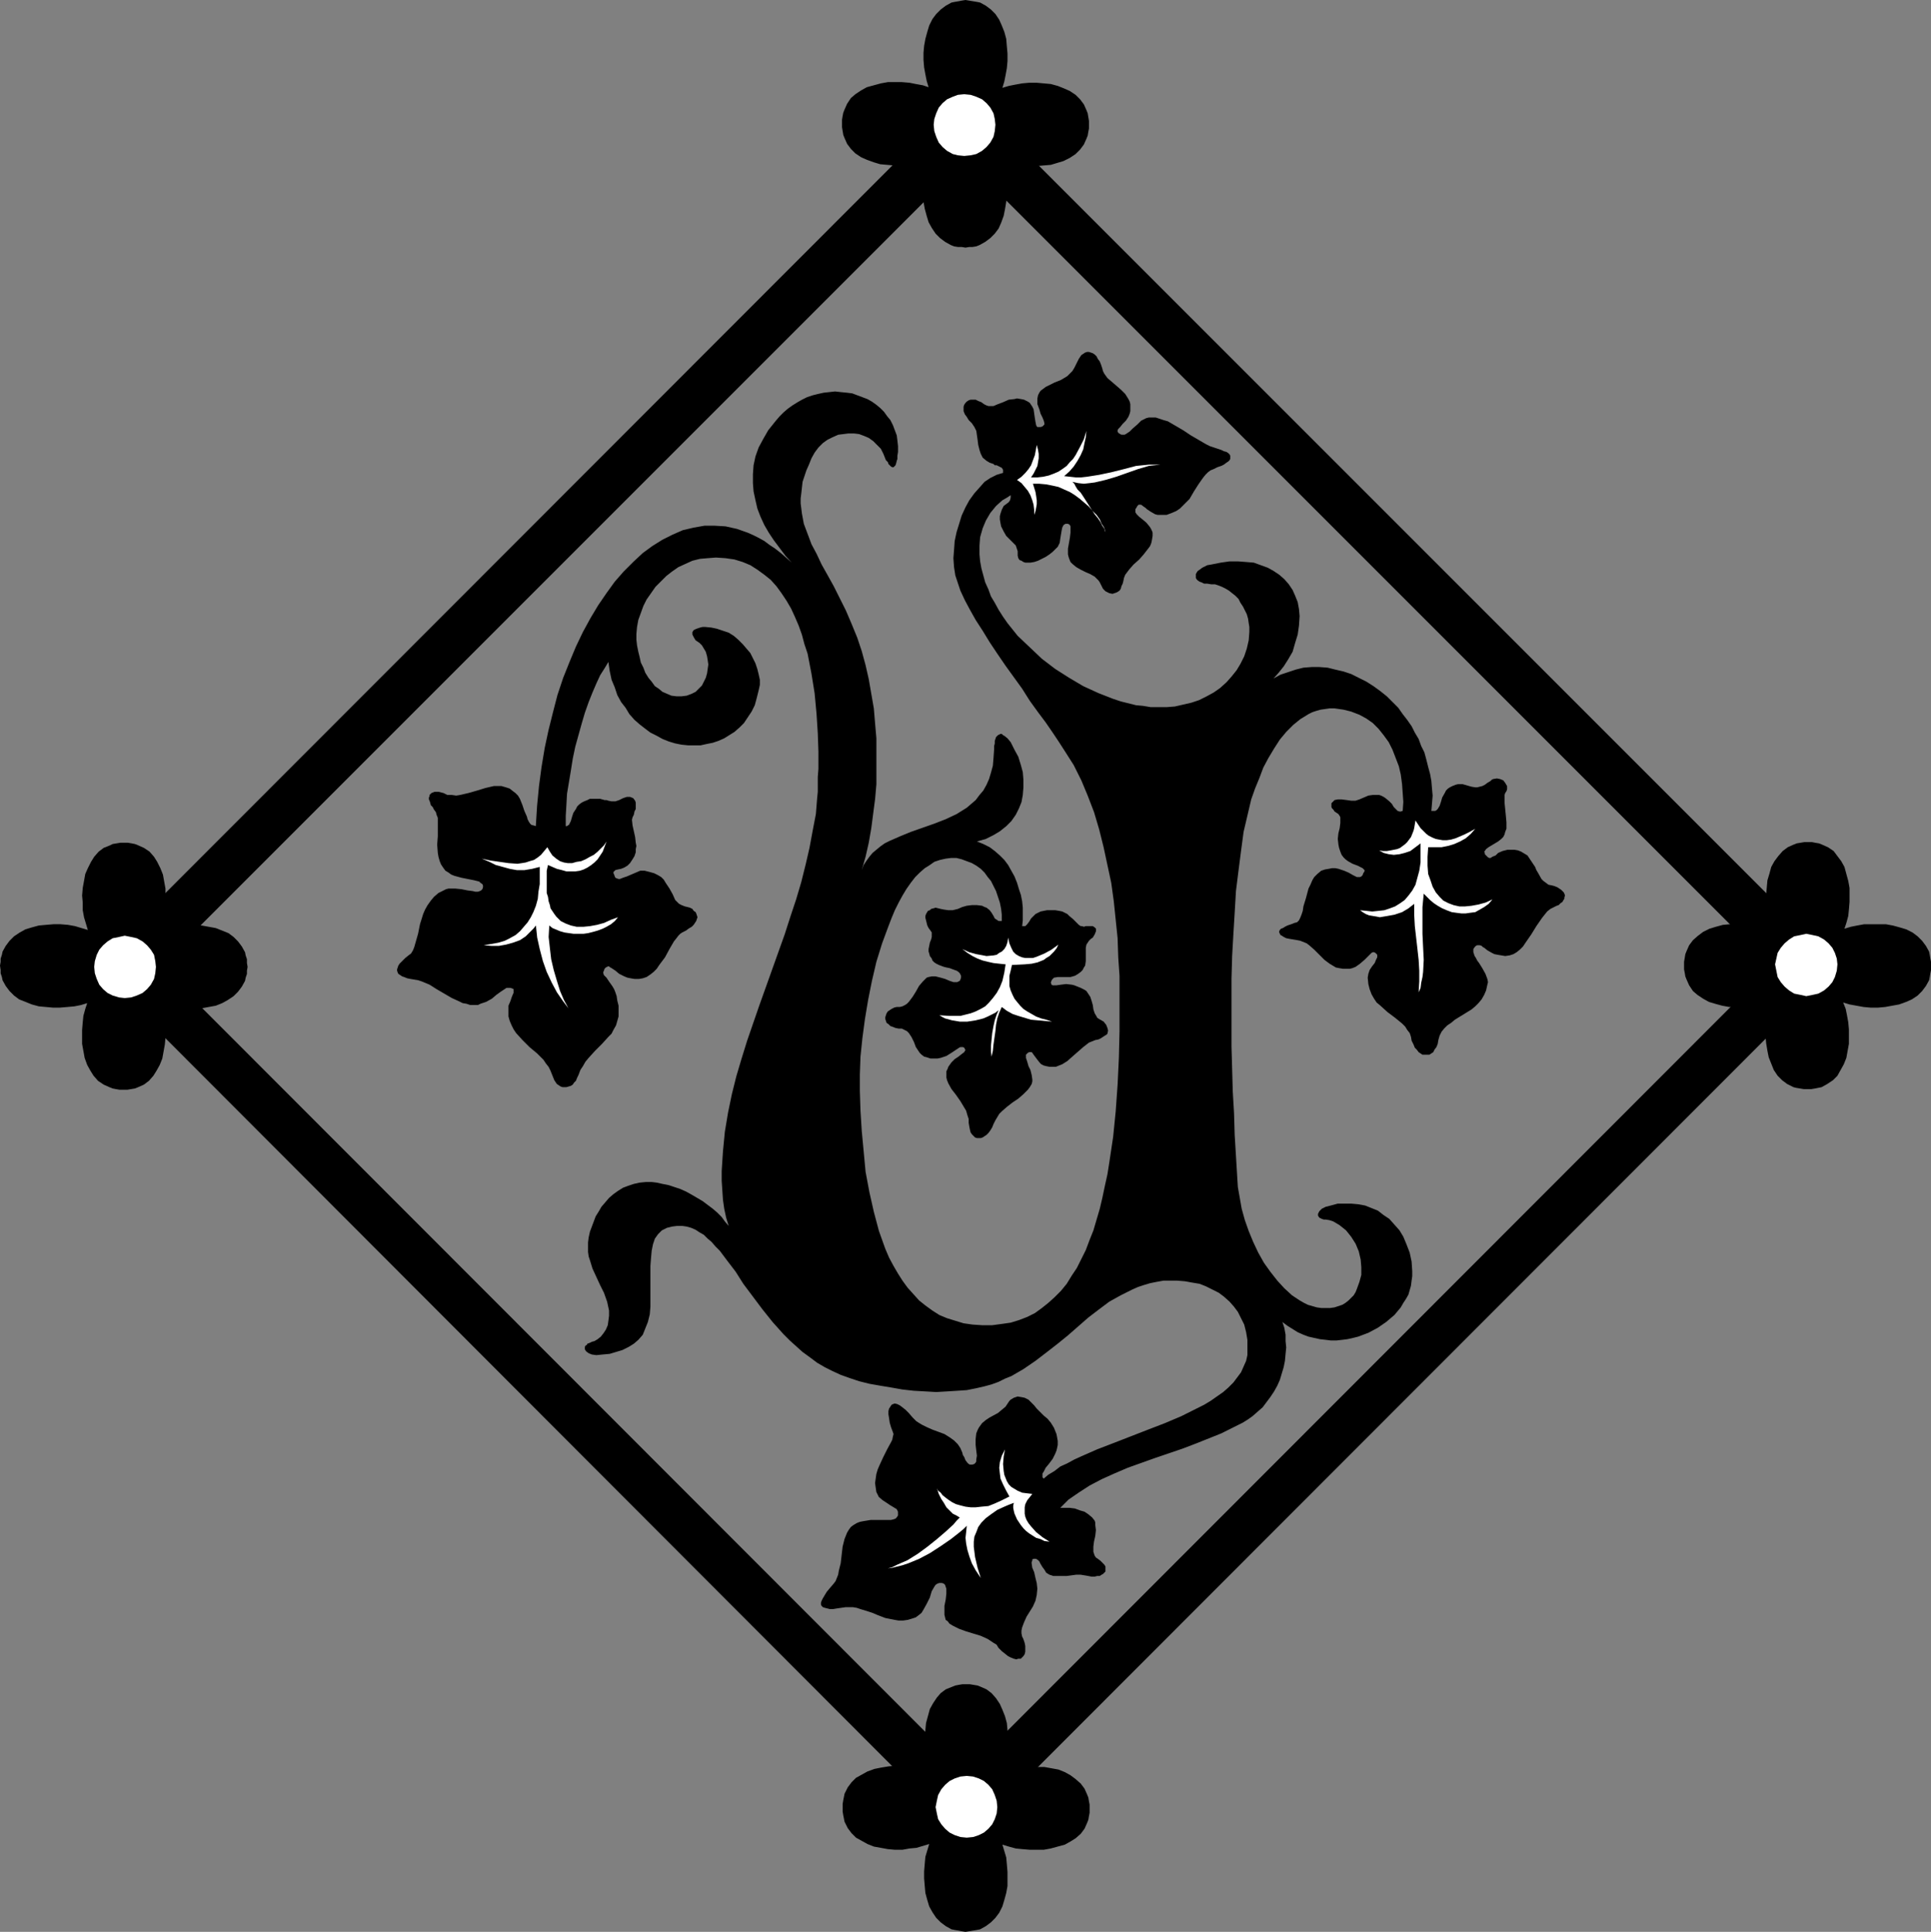 <?xml version="1.0" encoding="UTF-8" standalone="no"?>
<svg
   version="1.0"
   width="129.724mm"
   height="129.766mm"
   id="svg17"
   sodipodi:docname="Leafy U.wmf"
   xmlns:inkscape="http://www.inkscape.org/namespaces/inkscape"
   xmlns:sodipodi="http://sodipodi.sourceforge.net/DTD/sodipodi-0.dtd"
   xmlns="http://www.w3.org/2000/svg"
   xmlns:svg="http://www.w3.org/2000/svg">
  <rect width="100%" height="100%" fill="#808080" stroke="none"/>
  <sodipodi:namedview
     id="namedview17"
     pagecolor="#ffffff"
     bordercolor="#000000"
     borderopacity="0.25"
     inkscape:showpageshadow="2"
     inkscape:pageopacity="0.0"
     inkscape:pagecheckerboard="0"
     inkscape:deskcolor="#d1d1d1"
     inkscape:document-units="mm" />
  <defs
     id="defs1">
    <pattern
       id="WMFhbasepattern"
       patternUnits="userSpaceOnUse"
       width="6"
       height="6"
       x="0"
       y="0" />
  </defs>
  <path
     style="fill:#000000;fill-opacity:1;fill-rule:evenodd;stroke:none"
     d="m 201.03,142.854 -1.616,-1.778 -1.454,-1.939 -1.454,-1.939 -1.293,-1.939 -1.131,-1.939 -0.97,-2.101 -0.808,-2.101 -0.485,-2.101 -0.485,-2.262 -0.162,-2.101 v -2.262 l 0.162,-2.262 0.485,-2.262 0.808,-2.262 1.131,-2.101 1.293,-2.262 1.939,-2.424 0.97,-1.131 0.97,-0.97 1.131,-0.97 1.131,-0.808 1.293,-0.808 1.131,-0.646 1.293,-0.646 1.454,-0.485 1.293,-0.323 1.454,-0.323 1.454,-0.162 1.454,-0.162 1.454,0.162 1.616,0.162 1.293,0.162 1.293,0.485 1.293,0.485 1.293,0.485 1.131,0.646 1.131,0.808 0.97,0.808 0.97,0.97 0.808,1.131 0.808,0.97 0.646,1.293 0.485,1.293 0.485,1.293 0.162,1.293 0.162,1.454 v 1.454 l -0.162,0.97 v 0.808 l -0.162,0.485 -0.162,0.646 -0.162,0.485 -0.162,0.162 -0.323,0.323 h -0.162 -0.162 l -0.323,-0.162 -0.323,-0.323 -0.323,-0.323 -0.162,-0.485 -0.485,-0.485 -0.323,-0.808 -0.323,-0.808 -0.646,-1.293 -0.97,-0.97 -0.97,-0.97 -1.131,-0.808 -1.131,-0.485 -1.293,-0.485 -1.293,-0.162 h -1.454 l -1.293,0.162 -1.293,0.162 -1.454,0.646 -1.293,0.646 -1.131,0.808 -1.131,1.131 -0.97,1.293 -0.808,1.454 -0.646,1.616 -0.646,1.454 -0.485,1.454 -0.485,1.454 -0.162,1.454 -0.162,1.454 -0.162,1.293 v 1.293 l 0.323,2.586 0.485,2.586 0.97,2.586 0.97,2.586 1.293,2.424 1.293,2.747 1.454,2.586 1.616,2.909 1.454,2.909 1.616,3.232 1.454,3.394 1.454,3.555 1.131,3.394 0.97,3.555 0.808,3.555 0.646,3.717 0.646,3.717 0.323,3.878 0.323,3.717 v 3.878 3.878 3.878 l -0.323,3.717 -0.485,3.717 -0.485,3.717 -0.646,3.717 -0.808,3.555 -0.97,3.394 0.485,-1.293 0.646,-0.97 0.808,-1.131 0.808,-0.97 0.97,-0.808 0.97,-0.808 1.131,-0.808 1.293,-0.646 2.586,-1.131 2.747,-1.131 5.979,-2.101 2.909,-1.131 2.747,-1.293 1.293,-0.808 1.293,-0.808 1.131,-0.97 1.131,-0.97 0.97,-1.293 0.97,-1.131 0.808,-1.454 0.646,-1.454 0.485,-1.616 0.485,-1.778 0.162,-1.939 0.162,-2.262 v -0.808 l 0.162,-0.646 v -0.646 l 0.162,-0.485 0.162,-0.485 0.323,-0.323 0.162,-0.162 0.323,-0.162 0.323,-0.162 h 0.323 l 0.323,0.323 0.323,0.162 0.808,0.646 0.808,0.97 0.97,1.939 0.97,1.778 0.646,2.101 0.485,1.778 0.162,1.939 v 1.939 l -0.162,1.939 -0.323,1.778 -0.646,1.616 -0.808,1.616 -1.131,1.616 -1.293,1.293 -1.616,1.293 -1.616,0.97 -1.939,0.97 -2.262,0.646 1.616,0.646 1.616,0.808 1.293,0.97 1.293,1.131 1.131,1.131 0.97,1.293 0.808,1.454 0.808,1.454 0.646,1.616 0.485,1.616 0.485,1.454 0.323,1.616 0.162,1.616 v 1.616 1.616 l -0.162,1.454 h 0.485 0.323 l 0.485,-0.485 0.485,-0.646 0.485,-0.808 0.808,-0.808 0.323,-0.323 0.646,-0.323 0.646,-0.323 0.808,-0.162 0.808,-0.162 h 0.97 1.131 l 0.97,0.162 0.808,0.162 0.646,0.323 0.646,0.323 0.485,0.485 0.97,0.808 0.808,0.808 0.646,0.646 0.485,0.323 h 0.323 l 0.485,0.162 0.485,-0.162 h 0.97 0.808 l 0.485,0.323 0.323,0.323 v 0.646 l -0.323,0.808 -0.485,0.808 -0.485,0.323 -0.485,0.485 -0.323,0.485 -0.323,0.485 -0.162,0.808 v 1.131 1.131 1.131 l -0.162,1.131 -0.323,0.485 -0.323,0.646 -0.485,0.485 -0.646,0.485 -0.808,0.485 -1.131,0.323 h -2.262 -0.97 l -0.97,0.162 -0.323,0.323 -0.162,0.162 -0.162,0.323 -0.162,0.485 0.162,0.323 v 0.162 l 0.323,0.162 h 0.162 0.808 l 1.131,-0.162 1.293,-0.162 1.454,0.162 0.646,0.162 0.808,0.323 0.808,0.323 0.97,0.485 0.485,0.323 0.323,0.485 0.646,0.97 0.323,0.97 0.323,1.131 0.162,1.131 0.323,0.97 0.485,0.808 0.162,0.323 0.485,0.323 1.131,0.646 0.646,0.808 0.323,0.808 0.162,0.646 -0.162,0.808 -0.323,0.323 -0.323,0.162 -0.485,0.323 -0.485,0.323 -0.646,0.323 -0.808,0.162 -0.808,0.323 -0.808,0.323 -1.454,1.131 -1.293,1.131 -1.293,1.131 -1.454,1.293 -1.293,0.808 -0.808,0.323 -0.808,0.323 h -0.808 -0.808 l -0.808,-0.162 -0.646,-0.162 -0.646,-0.323 -0.323,-0.323 -0.646,-0.808 -0.485,-0.646 -0.485,-0.646 -0.323,-0.485 -0.162,-0.162 h -0.323 -0.323 l -0.323,0.162 -0.323,0.323 -0.162,0.162 v 0.485 0.323 l 0.323,0.97 0.323,1.131 0.485,0.97 0.323,1.293 0.162,1.131 v 0.485 l -0.162,0.646 -0.485,0.808 -0.485,0.646 -1.131,1.131 -1.293,1.131 -1.454,0.97 -1.454,1.131 -1.293,1.131 -0.646,0.646 -0.485,0.808 -0.485,0.808 -0.485,0.97 -0.323,0.808 -0.485,0.808 -0.485,0.646 -0.485,0.485 -0.485,0.323 -0.485,0.323 -0.485,0.162 h -0.485 -0.485 l -0.485,-0.162 -0.323,-0.323 -0.485,-0.485 -0.323,-0.485 -0.162,-0.646 -0.162,-0.808 -0.162,-0.97 v -0.97 l -0.323,-0.97 -0.323,-1.131 -0.485,-0.808 -0.97,-1.616 -1.131,-1.616 -1.131,-1.454 -0.808,-1.454 -0.323,-0.808 -0.162,-0.646 v -0.808 -0.808 l 0.323,-0.646 0.162,-0.485 0.808,-1.131 0.808,-0.808 0.97,-0.646 0.808,-0.646 0.646,-0.485 0.162,-0.323 0.162,-0.162 -0.162,-0.323 -0.162,-0.323 -0.323,-0.162 h -0.323 -0.323 l -0.323,0.162 -0.97,0.646 -0.97,0.646 -1.293,0.808 -1.454,0.485 -0.808,0.162 h -0.97 -0.808 l -0.97,-0.323 -0.646,-0.162 -0.646,-0.485 -0.485,-0.485 -0.323,-0.485 -0.646,-0.97 -0.485,-1.293 -0.646,-1.293 -0.646,-0.97 -0.485,-0.485 -0.646,-0.323 -0.646,-0.323 h -0.808 l -0.808,-0.162 -0.808,-0.323 -0.485,-0.162 -0.485,-0.485 -0.485,-0.323 -0.162,-0.485 -0.162,-0.485 v -0.485 l 0.162,-0.485 0.162,-0.485 0.323,-0.485 0.485,-0.323 0.485,-0.323 0.646,-0.323 0.646,-0.162 h 0.808 l 0.646,-0.162 0.646,-0.323 0.485,-0.323 0.485,-0.485 0.97,-1.293 0.808,-1.293 0.808,-1.454 0.97,-1.131 0.485,-0.485 0.485,-0.485 0.485,-0.162 0.808,-0.162 h 0.97 l 1.293,0.323 1.131,0.323 1.131,0.485 0.97,0.323 h 0.97 l 0.323,-0.162 0.323,-0.162 0.162,-0.323 0.162,-0.485 v -0.485 l -0.162,-0.323 -0.162,-0.323 -0.323,-0.323 -0.485,-0.323 -0.485,-0.162 -1.293,-0.485 -0.808,-0.162 -0.646,-0.162 -1.293,-0.485 -0.646,-0.323 -0.485,-0.323 -0.485,-0.485 -0.162,-0.485 -0.485,-0.646 -0.162,-0.646 -0.162,-0.485 v -0.646 l 0.162,-0.808 0.162,-0.808 0.323,-0.808 0.162,-0.646 v -0.808 -0.323 l -0.323,-0.485 -0.485,-0.646 -0.323,-0.646 -0.162,-0.646 -0.162,-0.646 -0.162,-0.646 v -0.485 l 0.162,-0.485 0.485,-0.808 0.485,-0.162 0.323,-0.323 0.646,-0.162 0.485,-0.162 0.646,0.162 0.646,0.162 0.808,0.162 1.131,0.162 h 1.131 l 1.293,-0.323 1.131,-0.485 1.131,-0.323 1.293,-0.162 h 1.293 l 1.293,0.162 0.646,0.323 0.485,0.162 0.808,0.646 0.485,0.646 0.485,0.808 0.323,0.646 0.485,0.323 0.485,0.323 h 0.485 0.323 v -1.616 l -0.162,-1.454 -0.323,-1.616 -0.485,-1.454 -0.485,-1.454 -0.646,-1.293 -0.646,-1.293 -0.808,-0.97 -0.808,-1.131 -0.97,-0.97 -1.131,-0.808 -1.131,-0.646 -1.293,-0.485 -1.293,-0.485 -1.293,-0.323 h -1.454 l -1.293,0.162 -1.454,0.323 -1.454,0.485 -1.131,0.808 -1.293,0.808 -1.293,1.131 -1.131,1.131 -1.131,1.454 -1.131,1.616 -0.97,1.616 -0.97,1.778 -0.97,1.939 -0.808,1.939 -0.808,2.101 -1.616,4.363 -1.454,4.686 -1.131,4.848 -0.97,4.848 -0.808,4.848 -0.646,4.848 -0.485,4.686 -0.162,4.525 v 4.202 l 0.162,5.01 0.323,5.171 0.485,5.171 0.485,5.171 0.97,5.171 1.131,5.01 0.646,2.424 0.646,2.424 0.808,2.262 0.808,2.262 0.97,2.262 1.131,2.101 1.131,1.939 1.131,1.778 1.293,1.778 1.454,1.616 1.454,1.616 1.616,1.293 1.778,1.293 1.778,1.131 1.939,0.808 2.101,0.646 2.101,0.646 2.262,0.323 2.424,0.162 h 2.586 l 2.424,-0.323 2.262,-0.323 2.101,-0.646 2.101,-0.808 1.939,-0.97 1.778,-1.293 1.616,-1.293 1.616,-1.454 1.616,-1.616 1.454,-1.778 1.293,-2.101 1.293,-1.939 1.131,-2.262 1.131,-2.262 0.97,-2.586 0.97,-2.424 0.808,-2.747 0.808,-2.747 0.646,-2.747 0.646,-3.07 0.646,-2.909 0.485,-3.07 0.97,-6.464 0.646,-6.464 0.485,-6.787 0.323,-6.787 0.162,-6.787 v -4.686 -4.686 -4.686 l -0.323,-4.686 -0.162,-4.848 -0.485,-4.686 -0.485,-4.686 -0.646,-4.686 -0.97,-4.525 -0.97,-4.525 -1.131,-4.525 -1.293,-4.363 -1.616,-4.202 -1.616,-3.878 -1.939,-3.878 -2.262,-3.555 -1.454,-2.262 -1.616,-2.424 -1.778,-2.586 -1.939,-2.586 -2.101,-2.909 -1.939,-3.07 -4.202,-5.818 -2.101,-3.07 -1.939,-2.909 -1.778,-2.909 -1.778,-2.747 -1.454,-2.586 -1.293,-2.424 -1.131,-2.424 -0.323,-0.97 -0.323,-0.97 -0.646,-1.939 -0.323,-2.101 -0.162,-2.262 0.162,-2.101 0.162,-2.262 0.485,-2.262 0.646,-2.101 0.646,-2.101 0.97,-2.101 0.97,-1.778 1.293,-1.778 1.293,-1.454 1.293,-1.454 1.454,-0.97 1.616,-0.808 1.616,-0.485 v -0.485 -0.323 l -0.323,-0.485 -0.646,-0.323 -0.646,-0.323 h -0.485 l -0.323,-0.323 -0.97,-0.323 -0.808,-0.485 -0.97,-0.808 -0.485,-0.97 -0.323,-0.97 -0.323,-1.293 -0.162,-1.293 -0.162,-1.131 -0.162,-1.131 -0.485,-0.97 -0.646,-0.97 -0.808,-0.808 -0.485,-0.808 -0.485,-0.646 -0.323,-0.808 v -0.485 -0.646 l 0.162,-0.485 0.323,-0.485 0.323,-0.323 0.485,-0.323 0.485,-0.162 h 0.485 0.808 l 0.646,0.323 0.808,0.323 0.646,0.485 0.646,0.323 0.485,0.162 h 0.646 0.646 l 1.131,-0.485 1.293,-0.485 1.454,-0.646 1.454,-0.162 0.646,-0.162 0.97,0.162 0.808,0.162 0.97,0.485 0.485,0.323 0.323,0.485 0.323,0.485 0.323,0.646 0.162,1.131 0.162,1.131 0.162,0.97 0.162,0.808 0.162,0.323 0.162,0.162 h 0.485 0.323 l 0.485,-0.162 0.323,-0.323 0.162,-0.162 v -0.323 l -0.162,-0.646 -0.323,-0.808 -0.485,-0.97 -0.323,-1.131 -0.485,-1.293 v -0.646 -0.808 l 0.162,-0.808 0.323,-0.646 0.323,-0.485 0.646,-0.485 0.646,-0.485 0.646,-0.323 1.616,-0.808 1.616,-0.646 1.616,-0.97 0.646,-0.646 0.646,-0.646 0.485,-0.808 0.485,-0.97 0.646,-1.293 0.323,-0.485 0.323,-0.485 0.485,-0.323 0.485,-0.323 0.485,-0.162 h 0.485 l 0.485,0.162 0.485,0.162 0.485,0.323 0.485,0.485 0.323,0.646 0.485,0.646 0.323,0.808 0.323,0.97 0.162,0.646 0.323,0.646 0.808,1.131 1.131,0.97 1.131,0.97 1.293,1.131 0.97,0.97 0.808,1.293 0.323,0.646 0.162,0.646 v 0.97 0.808 l -0.162,0.646 -0.323,0.808 -0.646,0.97 -0.808,0.808 -0.646,0.808 -0.485,0.485 -0.162,0.323 v 0.323 l 0.162,0.323 0.485,0.323 0.323,0.162 h 0.323 0.485 l 0.323,-0.162 0.97,-0.646 0.808,-0.808 1.131,-0.97 0.97,-0.97 1.293,-0.646 0.646,-0.162 h 0.646 1.131 l 0.97,0.323 0.97,0.323 1.131,0.323 1.939,1.131 1.939,1.131 1.939,1.293 1.939,1.131 1.939,1.131 0.97,0.485 0.97,0.323 0.97,0.323 0.97,0.323 0.646,0.323 0.646,0.162 0.485,0.323 0.323,0.323 0.162,0.323 v 0.485 0.323 l -0.162,0.323 -0.323,0.323 -0.485,0.323 -0.646,0.485 -0.646,0.323 -0.97,0.323 -0.97,0.485 -0.808,0.323 -0.646,0.485 -0.646,0.646 -0.646,0.808 -1.131,1.616 -1.131,1.778 -1.131,1.939 -0.808,0.808 -0.808,0.808 -0.808,0.808 -0.97,0.646 -1.131,0.485 -1.293,0.485 h -0.808 -0.808 -0.646 l -0.646,-0.162 -1.131,-0.646 -0.97,-0.646 -0.323,-0.323 -0.485,-0.323 -0.646,-0.485 h -0.323 -0.323 l -0.323,0.323 -0.162,0.323 -0.323,0.485 v 0.485 0.323 l 0.323,0.485 0.646,0.646 0.808,0.646 0.97,0.808 0.808,0.97 0.323,0.485 0.323,0.646 0.162,0.485 v 0.808 l -0.162,0.97 -0.162,0.808 -0.323,0.808 -0.485,0.646 -1.131,1.454 -1.131,1.293 -1.454,1.293 -1.131,1.293 -0.485,0.646 -0.485,0.646 -0.323,0.808 -0.162,0.808 -0.162,0.646 -0.323,0.646 -0.162,0.646 -0.323,0.485 -0.485,0.323 -0.323,0.162 -0.485,0.162 -0.485,0.162 -0.808,-0.162 -0.97,-0.485 -0.646,-0.646 -0.485,-0.97 -0.323,-0.646 -0.323,-0.485 -0.485,-0.485 -0.485,-0.485 -1.131,-0.646 -1.131,-0.485 -1.293,-0.646 -1.131,-0.646 -0.97,-0.808 -0.485,-0.485 -0.323,-0.808 -0.162,-0.485 -0.162,-0.646 v -1.454 l 0.485,-2.747 0.162,-1.293 v -1.131 -0.485 l -0.162,-0.323 -0.162,-0.162 -0.323,-0.162 h -0.323 -0.323 l -0.485,0.323 -0.323,0.646 -0.162,0.808 -0.162,0.97 -0.162,0.97 -0.162,1.131 -0.485,0.97 -0.646,0.646 -0.646,0.646 -0.808,0.646 -0.97,0.646 -0.97,0.485 -0.97,0.485 -0.97,0.323 -0.97,0.162 h -0.646 -0.646 l -0.485,-0.162 -0.485,-0.323 -0.485,-0.162 -0.323,-0.485 -0.162,-0.646 v -0.485 -0.646 l -0.162,-0.485 -0.162,-0.485 -0.162,-0.485 -0.808,-0.808 -0.808,-0.808 -0.808,-0.808 -0.646,-1.131 -0.323,-0.646 -0.323,-0.646 -0.162,-0.808 -0.162,-0.97 v -0.808 l 0.162,-0.646 0.162,-0.485 0.162,-0.485 0.485,-0.97 0.646,-0.485 0.646,-0.485 0.323,-0.485 0.162,-0.646 v -0.323 -0.323 l -0.97,0.646 -1.131,0.646 -1.616,1.454 -1.454,1.778 -1.131,1.939 -0.808,1.939 -0.646,2.262 -0.162,2.101 v 2.262 l 0.162,1.778 0.323,1.778 0.485,1.778 0.485,1.778 0.808,1.778 0.646,1.778 0.97,1.616 0.97,1.778 1.131,1.778 1.131,1.616 1.293,1.616 1.293,1.616 3.07,2.909 3.07,2.909 3.394,2.586 3.555,2.262 3.555,2.101 3.878,1.778 3.717,1.454 1.939,0.646 1.939,0.485 1.939,0.485 1.778,0.162 1.939,0.323 h 1.778 2.262 l 2.101,-0.162 2.101,-0.485 2.101,-0.485 1.939,-0.646 1.939,-0.97 1.778,-0.97 1.616,-1.131 1.616,-1.454 1.293,-1.454 1.293,-1.616 0.97,-1.616 0.97,-1.939 0.646,-1.939 0.485,-2.101 0.162,-2.101 v -1.293 l -0.162,-0.97 -0.162,-1.131 -0.323,-1.131 -0.485,-0.97 -0.485,-0.97 -0.646,-0.97 -0.485,-0.97 -0.808,-0.808 -0.808,-0.646 -0.808,-0.646 -0.808,-0.485 -0.97,-0.485 -0.808,-0.323 -0.97,-0.323 h -0.97 l -0.97,-0.162 h -0.808 l -0.646,-0.323 -0.485,-0.162 -0.485,-0.323 -0.323,-0.323 -0.162,-0.323 v -0.485 -0.485 l 0.162,-0.323 0.323,-0.485 0.485,-0.323 0.646,-0.485 0.646,-0.323 0.646,-0.323 0.97,-0.162 2.424,-0.485 2.262,-0.323 h 2.101 l 2.101,0.162 1.939,0.162 1.778,0.646 1.778,0.646 1.454,0.808 1.454,0.97 1.293,1.131 1.131,1.293 0.97,1.454 0.646,1.454 0.646,1.616 0.323,1.778 0.162,1.778 -0.162,2.424 -0.323,2.262 -0.646,2.101 -0.646,2.262 -1.131,1.939 -1.131,1.778 -1.293,1.616 -1.293,1.454 1.778,-0.97 1.939,-0.646 1.939,-0.646 1.939,-0.485 2.101,-0.162 h 1.939 l 2.101,0.162 1.939,0.485 2.101,0.485 1.939,0.646 1.939,0.97 1.939,0.97 1.778,1.131 1.778,1.293 1.616,1.293 1.616,1.616 1.293,1.293 1.131,1.616 1.131,1.454 1.131,1.616 0.808,1.616 0.97,1.616 0.646,1.778 0.808,1.616 0.485,1.778 0.485,1.939 0.485,1.778 0.323,1.778 0.162,1.939 0.162,1.778 -0.162,1.939 -0.162,1.939 h 0.485 0.485 l 0.323,-0.162 0.323,-0.323 0.485,-0.808 0.323,-0.97 0.323,-1.131 0.646,-1.131 0.323,-0.646 0.485,-0.485 0.485,-0.323 0.646,-0.323 0.808,-0.323 0.646,-0.162 h 0.646 0.485 l 1.131,0.323 1.131,0.323 0.97,0.162 h 0.485 l 0.646,-0.162 0.646,-0.162 0.646,-0.323 0.646,-0.485 0.808,-0.485 0.323,-0.323 0.323,-0.162 0.97,-0.162 0.808,0.162 0.808,0.323 0.485,0.646 0.485,0.808 v 0.323 0.485 l -0.162,0.485 -0.323,0.485 -0.162,0.485 v 0.485 1.454 l 0.162,1.616 0.162,1.616 0.162,1.778 v 1.616 l -0.323,0.808 -0.162,0.646 -0.323,0.646 -0.485,0.485 -0.808,0.646 -0.808,0.485 -1.616,0.97 -0.646,0.485 -0.323,0.485 -0.162,0.162 0.162,0.323 v 0.323 l 0.323,0.323 0.323,0.323 0.162,0.162 0.323,0.162 h 0.323 l 0.485,-0.323 0.808,-0.323 0.646,-0.646 1.131,-0.485 0.646,-0.162 0.646,-0.162 h 1.616 l 0.97,0.162 0.808,0.323 0.808,0.485 0.808,0.485 0.97,1.454 0.97,1.454 0.323,0.808 0.485,0.808 0.808,1.454 0.485,0.485 0.646,0.485 0.646,0.485 0.808,0.162 0.646,0.162 0.808,0.323 0.485,0.323 0.485,0.323 0.323,0.323 0.323,0.323 0.162,0.323 0.162,0.485 -0.162,0.485 v 0.323 l -0.323,0.485 -0.162,0.323 -0.485,0.323 -0.485,0.485 -0.485,0.162 -0.646,0.323 -0.97,0.485 -0.808,0.646 -0.646,0.808 -0.646,0.808 -1.454,2.101 -1.293,2.101 -1.454,2.101 -0.646,0.97 -0.808,0.808 -0.808,0.646 -0.808,0.485 -0.97,0.323 -1.131,0.162 -0.97,-0.162 -0.97,-0.162 -0.808,-0.162 -0.646,-0.323 -1.131,-0.646 -0.808,-0.646 -0.323,-0.162 -0.323,-0.323 -0.485,-0.162 h -0.323 -0.323 l -0.323,0.162 -0.323,0.323 -0.323,0.485 v 0.323 0.485 l 0.162,0.485 0.162,0.485 0.323,0.485 0.323,0.646 0.485,0.646 0.808,1.293 0.808,1.454 0.485,1.293 0.162,0.808 -0.162,0.646 -0.323,1.454 -0.485,1.131 -0.646,1.131 -0.808,0.97 -0.808,0.808 -0.97,0.808 -4.202,2.586 -0.97,0.808 -0.97,0.646 -0.808,0.808 -0.646,0.808 -0.485,0.97 -0.323,1.131 -0.162,0.97 -0.323,0.808 -0.485,0.646 -0.323,0.646 -0.485,0.323 -0.485,0.323 h -0.646 -0.485 -0.646 l -0.485,-0.323 -0.485,-0.323 -0.485,-0.646 -0.485,-0.485 -0.323,-0.808 -0.485,-0.97 -0.162,-0.97 -0.323,-0.97 -0.646,-0.808 -0.485,-0.808 -0.808,-0.808 -1.778,-1.454 -1.939,-1.454 -1.778,-1.616 -0.97,-0.808 -0.646,-0.97 -0.646,-1.131 -0.485,-1.293 -0.323,-1.293 -0.162,-1.616 0.162,-0.97 0.323,-0.97 0.646,-0.97 0.646,-0.808 0.323,-0.808 0.323,-0.646 v -0.323 -0.323 l -0.162,-0.162 -0.323,-0.323 -0.323,-0.162 h -0.323 l -0.323,0.162 -0.323,0.323 -0.646,0.646 -0.808,0.808 -1.131,0.97 -1.131,0.808 -0.808,0.323 -0.646,0.162 h -0.808 -0.97 l -0.97,-0.162 -0.808,-0.162 -0.808,-0.485 -0.808,-0.485 -1.293,-0.97 -1.293,-1.293 -1.293,-1.293 -1.293,-1.131 -0.646,-0.485 -0.808,-0.323 -0.808,-0.323 -0.808,-0.162 -0.97,-0.162 -0.97,-0.162 -0.808,-0.162 -0.646,-0.323 -0.485,-0.323 -0.323,-0.162 -0.162,-0.323 -0.162,-0.323 v -0.323 l 0.162,-0.323 0.323,-0.323 0.485,-0.162 0.485,-0.323 0.646,-0.323 0.97,-0.323 0.808,-0.323 0.646,-0.162 0.485,-0.485 0.323,-0.646 0.323,-0.808 0.323,-0.97 0.162,-1.131 0.646,-2.101 0.646,-2.424 0.485,-0.97 0.485,-1.131 0.485,-0.808 0.808,-0.808 0.97,-0.808 0.97,-0.323 0.97,-0.162 0.808,-0.162 h 0.808 l 0.808,0.162 1.454,0.485 1.131,0.485 1.131,0.646 0.97,0.485 h 0.323 0.485 l 0.323,-0.162 0.323,-0.323 0.162,-0.485 0.323,-0.485 v -0.323 l -0.162,-0.162 -0.323,-0.323 -0.323,-0.162 -0.97,-0.485 -1.293,-0.485 -1.131,-0.646 -0.646,-0.485 -0.485,-0.485 -0.485,-0.646 -0.323,-0.808 -0.323,-0.97 -0.162,-0.808 -0.162,-1.454 0.162,-1.454 0.323,-1.293 0.162,-1.293 v -0.97 -0.485 l -0.162,-0.323 -0.323,-0.485 -0.485,-0.323 -0.485,-0.323 -0.323,-0.485 -0.323,-0.323 -0.162,-0.323 v -0.323 -0.323 -0.323 l 0.323,-0.323 0.485,-0.485 0.808,-0.162 h 0.97 l 1.293,0.162 1.131,0.162 h 1.131 l 0.97,-0.323 2.262,-0.97 1.131,-0.162 h 0.97 0.646 l 0.485,0.162 0.646,0.323 0.485,0.323 0.97,0.808 0.646,0.646 0.485,0.808 0.485,0.485 0.485,0.485 0.485,0.162 h 0.323 l 0.485,-0.162 0.162,-2.262 -0.162,-2.262 -0.162,-2.262 -0.323,-2.424 -0.485,-2.101 -0.808,-2.101 -0.808,-2.101 -0.97,-1.939 -1.293,-1.778 -1.293,-1.616 -1.454,-1.454 -1.616,-1.131 -1.778,-0.97 -2.101,-0.808 -1.939,-0.485 -2.262,-0.323 h -1.293 l -1.131,0.162 -1.131,0.162 -1.131,0.323 -0.97,0.323 -0.97,0.485 -2.101,1.293 -1.778,1.454 -1.778,1.778 -1.616,1.939 -1.454,2.262 -1.454,2.424 -1.293,2.424 -0.97,2.586 -1.131,2.747 -0.97,2.747 -0.646,2.747 -0.646,2.747 -0.646,2.747 -0.646,4.848 -0.646,5.01 -0.646,5.171 -0.323,5.494 -0.323,5.333 -0.323,5.656 -0.162,5.818 v 5.656 11.474 l 0.323,11.474 0.323,5.494 0.162,5.494 0.323,5.333 0.323,5.333 0.162,2.586 0.485,2.747 0.485,2.747 0.808,2.909 0.97,2.747 1.131,2.747 1.293,2.747 1.454,2.586 1.616,2.262 1.778,2.262 1.778,1.939 1.939,1.778 1.939,1.293 1.131,0.646 0.97,0.485 1.131,0.323 1.131,0.323 1.131,0.162 h 1.131 1.131 l 1.131,-0.162 0.97,-0.323 0.97,-0.323 0.808,-0.485 0.808,-0.646 0.646,-0.646 0.646,-0.646 0.485,-0.808 0.323,-0.808 0.646,-1.778 0.485,-1.778 v -1.939 l -0.162,-1.939 -0.485,-2.101 -0.808,-1.939 -1.131,-1.778 -1.293,-1.616 -0.808,-0.646 -0.808,-0.646 -0.808,-0.485 -0.808,-0.485 -0.97,-0.323 -0.97,-0.162 h -0.485 l -0.485,-0.162 -0.323,-0.162 -0.323,-0.162 -0.323,-0.485 v -0.485 l 0.323,-0.646 0.646,-0.646 0.97,-0.485 0.646,-0.162 0.646,-0.162 1.778,-0.485 h 1.616 1.778 l 1.778,0.162 1.778,0.323 1.616,0.646 1.616,0.646 1.454,1.131 1.454,0.97 1.293,1.454 1.293,1.454 0.97,1.616 0.808,1.939 0.808,2.101 0.485,2.262 0.162,2.424 v 1.293 l -0.162,1.131 -0.162,1.293 -0.323,1.131 -0.323,1.131 -0.646,1.131 -0.646,0.97 -0.646,1.131 -0.808,0.97 -0.808,0.97 -2.101,1.778 -2.101,1.454 -2.424,1.293 -2.586,0.97 -1.293,0.323 -1.454,0.323 -1.293,0.162 -1.454,0.162 h -1.454 l -1.293,-0.162 -1.454,-0.162 -1.454,-0.323 -1.454,-0.323 -1.293,-0.485 -1.454,-0.646 -1.293,-0.808 -1.293,-0.808 -1.293,-0.97 0.485,1.454 0.323,1.778 v 1.616 l 0.162,1.616 -0.162,1.616 -0.162,1.778 -0.323,1.616 -0.485,1.616 -0.485,1.616 -0.646,1.454 -0.808,1.454 -0.97,1.454 -0.97,1.293 -0.97,1.293 -1.293,1.131 -1.293,1.131 -1.131,0.808 -1.293,0.808 -2.586,1.293 -2.909,1.454 -3.232,1.293 -3.232,1.293 -3.394,1.293 -7.11,2.424 -6.787,2.424 -3.394,1.454 -3.232,1.454 -3.07,1.616 -2.747,1.778 -2.586,1.778 -1.131,1.131 -0.97,0.97 h 1.131 1.293 l 1.293,0.162 1.293,0.485 1.131,0.323 0.97,0.646 0.97,0.808 0.646,0.808 0.162,0.485 v 0.646 l 0.162,1.293 -0.162,1.454 -0.323,1.454 -0.162,1.293 v 1.293 l 0.162,0.485 0.162,0.485 0.323,0.485 0.485,0.323 0.646,0.485 0.485,0.485 0.485,0.485 0.323,0.485 v 0.485 0.323 0.485 l -0.323,0.323 -0.323,0.323 -0.323,0.162 -0.485,0.323 h -0.646 l -0.646,0.162 h -0.808 l -0.808,-0.162 -0.97,-0.162 -0.97,-0.162 h -1.131 l -2.424,0.323 h -1.131 -1.131 -1.131 l -0.97,-0.323 -0.808,-0.485 -0.485,-0.808 -0.485,-0.646 -0.485,-0.808 -0.323,-0.646 -0.323,-0.323 -0.485,-0.323 h -0.323 -0.323 l -0.323,0.162 v 0.323 l -0.162,0.323 v 0.323 l 0.162,1.131 0.485,1.131 0.323,1.454 0.323,1.293 0.162,1.454 -0.162,1.616 -0.323,1.454 -0.646,1.454 -0.808,1.293 -0.808,1.293 -0.646,1.454 -0.485,1.293 -0.162,0.808 v 0.646 l 0.162,0.808 0.323,0.646 0.323,0.97 0.162,0.808 v 0.808 0.646 l -0.162,0.646 -0.323,0.485 -0.323,0.323 -0.323,0.323 h -0.646 l -0.485,0.162 -0.646,-0.162 -0.808,-0.323 -0.646,-0.323 -0.808,-0.646 -0.808,-0.646 -0.808,-0.808 -0.485,-0.808 -0.808,-0.485 -1.454,-0.97 -1.778,-0.808 -3.717,-1.131 -1.778,-0.646 -1.616,-0.808 -0.808,-0.485 -0.485,-0.646 -0.485,-0.323 -0.162,-0.646 -0.162,-0.646 v -0.646 -1.616 l 0.323,-1.616 0.162,-1.454 v -0.808 -0.485 l -0.162,-0.485 -0.162,-0.485 -0.323,-0.323 -0.485,-0.162 h -0.646 l -0.485,0.162 -0.485,0.323 -0.323,0.485 -0.646,1.131 -0.485,1.616 -0.808,1.616 -0.808,1.454 -0.485,0.808 -0.808,0.646 -0.646,0.485 -0.97,0.323 -1.131,0.323 -1.131,0.162 h -1.131 l -0.97,-0.162 -2.424,-0.485 -2.101,-0.808 -1.131,-0.485 -0.97,-0.323 -2.101,-0.646 -0.97,-0.323 -0.97,-0.162 h -0.97 -0.808 l -1.131,0.162 -1.131,0.162 -0.97,0.162 h -0.808 l -0.646,-0.162 -0.646,-0.162 -0.485,-0.162 -0.323,-0.323 -0.162,-0.323 v -0.485 l 0.162,-0.485 0.323,-0.646 0.485,-0.808 0.485,-0.808 0.808,-0.97 0.97,-1.131 0.485,-0.646 0.323,-0.808 0.323,-0.808 0.162,-0.97 0.485,-1.939 0.485,-4.202 0.485,-1.939 0.323,-0.808 0.323,-0.808 0.485,-0.808 0.485,-0.646 0.646,-0.485 0.808,-0.485 0.808,-0.323 0.808,-0.162 1.939,-0.323 h 3.555 0.808 0.808 l 0.646,-0.162 0.485,-0.162 0.323,-0.323 0.323,-0.485 v -0.485 -0.485 l -0.162,-0.323 -0.162,-0.323 -0.808,-0.485 -0.808,-0.485 -0.97,-0.646 -0.97,-0.646 -0.97,-0.808 -0.323,-0.646 -0.323,-0.646 -0.162,-1.131 -0.162,-1.131 0.162,-1.131 0.162,-1.131 0.323,-1.131 0.485,-1.131 0.97,-2.101 0.97,-1.939 0.97,-1.778 0.323,-0.646 0.162,-0.808 0.162,-0.646 -0.162,-0.485 -0.485,-1.293 -0.323,-1.131 -0.162,-1.131 -0.162,-0.97 v -0.808 l 0.162,-0.646 0.323,-0.485 0.323,-0.485 0.323,-0.162 0.485,-0.162 0.646,0.162 0.646,0.323 0.646,0.485 0.808,0.646 0.808,0.808 0.97,1.131 0.97,0.97 1.293,0.808 1.293,0.646 1.454,0.646 3.07,1.131 1.293,0.808 1.131,0.808 0.97,0.97 0.646,0.97 0.485,1.131 0.162,0.646 0.323,0.485 0.323,0.808 0.485,0.646 0.323,0.323 0.323,0.162 h 0.323 0.323 l 0.485,-0.162 0.323,-0.323 0.162,-0.323 v -0.485 l 0.162,-0.97 -0.162,-1.293 -0.162,-1.454 v -1.454 l 0.162,-1.454 0.323,-0.808 0.323,-0.646 0.808,-1.131 0.97,-0.808 0.97,-0.646 2.101,-1.131 0.97,-0.808 0.97,-0.808 0.646,-0.97 0.323,-0.485 0.323,-0.323 0.808,-0.485 0.97,-0.323 0.97,0.162 0.808,0.162 0.97,0.485 0.808,0.808 0.646,0.646 0.646,0.808 0.808,0.808 0.97,0.97 0.97,0.808 0.808,0.97 0.808,1.293 0.323,0.808 0.323,0.808 0.162,0.808 0.162,0.97 v 0.97 l -0.162,0.808 -0.162,0.646 -0.323,0.808 -0.646,1.293 -0.97,1.293 -0.808,0.97 -0.485,0.97 -0.323,0.485 v 0.485 0.485 l 0.323,0.323 1.131,-0.97 1.616,-0.97 1.454,-1.131 1.778,-0.808 1.778,-0.97 1.778,-0.808 4.04,-1.778 4.202,-1.616 8.726,-3.394 4.202,-1.616 4.202,-1.778 3.878,-1.939 1.939,-0.97 1.616,-0.97 1.616,-1.131 1.616,-1.131 1.293,-1.131 1.293,-1.293 0.97,-1.293 0.97,-1.293 0.646,-1.454 0.646,-1.454 0.323,-1.454 v -1.778 -2.101 l -0.323,-1.939 -0.485,-1.939 -0.808,-1.616 -0.808,-1.616 -0.97,-1.293 -1.131,-1.293 -1.454,-1.293 -1.293,-0.97 -1.616,-0.808 -1.616,-0.808 -1.616,-0.646 -1.939,-0.323 -1.778,-0.323 -1.939,-0.162 h -1.939 -1.616 l -1.778,0.323 -1.616,0.323 -1.616,0.485 -1.454,0.485 -1.454,0.646 -2.909,1.454 -2.909,1.616 -2.586,1.939 -2.747,2.101 -2.586,2.262 -2.586,2.262 -2.586,2.101 -2.909,2.262 -2.747,2.101 -3.07,2.101 -3.07,1.778 -1.616,0.646 -1.616,0.808 -1.778,0.646 -1.778,0.485 -2.101,0.485 -2.424,0.485 -2.424,0.162 -2.586,0.162 -2.747,0.162 -2.747,-0.162 -2.909,-0.162 -2.909,-0.323 -2.747,-0.485 -2.909,-0.485 -2.747,-0.485 -2.586,-0.646 -2.424,-0.808 -2.262,-0.808 -2.101,-0.97 -1.939,-0.97 -1.939,-1.131 -1.939,-1.454 -1.778,-1.293 -3.232,-2.909 -1.616,-1.616 -2.747,-3.07 -2.586,-3.232 -2.424,-3.232 -2.424,-3.232 -1.939,-3.07 -2.101,-2.747 -1.939,-2.586 -1.131,-1.131 -0.97,-1.131 -0.97,-0.808 -0.97,-0.97 -1.131,-0.646 -0.97,-0.646 -1.131,-0.485 -1.131,-0.323 -1.131,-0.162 h -1.293 l -1.293,0.162 -1.293,0.323 -0.646,0.323 -0.646,0.323 -0.485,0.485 -0.485,0.485 -0.808,1.131 -0.485,1.454 -0.323,1.616 -0.162,1.778 -0.162,2.101 v 1.939 2.101 4.202 2.101 l -0.162,1.939 -0.485,1.939 -0.646,1.616 -0.646,1.616 -1.131,1.293 -1.131,0.97 -1.293,0.808 -1.616,0.808 -1.616,0.485 -1.616,0.485 -1.778,0.162 -1.616,0.162 -1.131,-0.162 -0.808,-0.323 -0.646,-0.485 -0.323,-0.485 v -0.646 l 0.162,-0.323 0.323,-0.162 0.162,-0.323 0.485,-0.162 0.646,-0.323 0.646,-0.162 0.808,-0.485 0.808,-0.646 0.646,-0.808 0.646,-0.97 0.485,-1.131 0.162,-1.131 0.162,-1.293 v -1.293 l -0.485,-2.262 -0.808,-2.262 -0.97,-1.939 -0.97,-2.101 -0.97,-2.101 -0.646,-2.101 -0.323,-0.97 -0.162,-1.131 v -1.131 -1.293 l 0.162,-1.293 0.323,-1.454 0.485,-1.293 0.485,-1.293 0.485,-1.293 0.808,-1.293 0.646,-1.131 0.97,-1.131 0.97,-1.131 1.131,-0.97 1.131,-0.808 1.293,-0.808 1.293,-0.485 1.454,-0.485 1.454,-0.323 1.616,-0.162 h 1.454 l 1.293,0.162 1.454,0.323 1.616,0.323 1.454,0.485 1.454,0.485 1.454,0.646 1.454,0.808 2.747,1.616 1.293,0.97 1.293,0.97 1.131,0.97 1.131,1.131 0.808,1.131 0.97,1.131 -0.646,-2.101 -0.485,-2.262 -0.323,-2.262 -0.162,-2.424 -0.162,-2.424 v -2.424 l 0.323,-5.01 0.485,-5.01 0.808,-4.848 0.97,-4.686 1.131,-4.525 1.293,-4.363 1.454,-4.686 3.07,-8.888 3.232,-9.05 3.232,-9.05 1.454,-4.525 1.454,-4.363 1.293,-4.363 1.131,-4.525 0.97,-4.202 0.808,-4.363 0.808,-4.202 0.323,-4.04 0.162,-1.616 v -1.778 -1.939 l 0.162,-2.101 v -4.363 l -0.162,-4.686 -0.323,-5.01 -0.485,-5.171 -0.808,-5.01 -0.97,-5.01 -0.808,-2.424 -0.646,-2.424 -0.808,-2.262 -0.97,-2.262 -0.97,-2.101 -1.131,-1.939 -1.293,-1.939 -1.293,-1.778 -1.454,-1.616 -1.616,-1.293 -1.778,-1.293 -1.778,-1.131 -1.939,-0.808 -2.101,-0.646 -2.262,-0.323 -2.424,-0.162 -2.101,0.162 -1.939,0.162 -1.939,0.485 -1.778,0.808 -1.778,0.808 -1.616,1.131 -1.454,1.131 -1.454,1.454 -1.293,1.293 -1.131,1.616 -1.131,1.616 -0.808,1.616 -0.646,1.778 -0.646,1.778 -0.323,1.778 -0.162,1.778 v 1.454 l 0.162,1.454 0.323,1.616 0.323,1.293 0.323,1.454 0.646,1.293 0.485,1.293 0.808,1.293 0.808,0.97 0.808,1.131 0.97,0.646 0.97,0.808 1.131,0.485 1.131,0.485 1.293,0.162 h 1.293 l 1.293,-0.162 1.293,-0.485 0.97,-0.485 0.808,-0.808 0.808,-0.808 0.485,-0.97 0.485,-0.97 0.323,-1.131 0.162,-1.131 0.162,-1.131 -0.162,-1.131 -0.162,-0.97 -0.323,-1.131 -0.485,-0.808 -0.485,-0.808 -0.646,-0.646 -0.97,-0.646 -0.485,-0.808 -0.323,-0.646 v -0.646 l 0.323,-0.485 0.646,-0.323 0.485,-0.162 0.485,-0.162 0.646,-0.162 h 0.646 l 1.616,0.162 1.454,0.323 1.454,0.485 1.454,0.485 1.293,0.808 1.131,0.97 1.131,1.131 0.97,1.131 0.97,1.131 0.646,1.293 0.646,1.293 0.485,1.454 0.323,1.293 0.323,1.454 v 1.293 l -0.323,1.454 -0.485,1.939 -0.485,1.778 -0.808,1.616 -0.97,1.454 -0.97,1.454 -1.131,1.131 -1.293,1.131 -1.293,0.808 -1.293,0.808 -1.454,0.646 -1.454,0.485 -1.616,0.323 -1.454,0.323 h -1.616 -1.616 l -1.616,-0.162 -1.616,-0.323 -1.616,-0.485 -1.616,-0.646 -1.454,-0.808 -1.616,-0.808 -1.293,-0.97 -1.454,-1.131 -1.293,-1.131 -1.293,-1.454 -0.97,-1.616 -1.131,-1.454 -0.97,-1.778 -0.646,-1.939 -0.808,-1.939 -0.485,-2.262 -0.323,-2.262 -0.97,1.616 -1.131,1.778 -0.97,2.101 -0.97,2.262 -0.97,2.424 -0.97,2.747 -0.808,2.747 -0.808,2.909 -0.808,2.909 -0.646,3.07 -0.485,3.07 -0.485,2.909 -0.485,2.909 -0.162,2.909 -0.162,2.747 v 2.586 h 0.323 l 0.162,-0.162 0.323,-0.162 0.162,-0.323 0.323,-0.646 0.323,-1.131 0.323,-0.97 0.646,-0.97 0.323,-0.646 0.485,-0.485 0.646,-0.485 0.646,-0.323 0.808,-0.323 0.646,-0.323 h 0.808 0.646 1.131 l 1.131,0.323 h 0.485 l 0.485,0.162 0.808,0.162 h 0.97 l 0.485,-0.162 0.485,-0.162 0.97,-0.485 0.97,-0.323 h 0.808 l 0.808,0.323 0.485,0.646 0.162,0.485 v 0.485 0.485 0.646 l -0.323,0.646 -0.162,0.808 -0.323,0.646 -0.162,0.646 0.162,1.454 0.323,1.454 0.323,1.454 0.162,1.454 0.162,0.808 -0.162,0.808 v 0.808 l -0.323,0.97 -0.485,0.808 -0.646,0.97 -0.646,0.646 -0.808,0.485 -0.808,0.323 -0.808,0.162 -0.646,0.162 -0.323,0.323 -0.162,0.162 v 0.323 l 0.162,0.323 0.162,0.485 0.162,0.323 0.323,0.162 0.485,0.162 h 0.323 l 0.808,-0.323 0.97,-0.323 1.131,-0.485 1.131,-0.485 1.131,-0.485 h 1.131 l 1.293,0.323 1.131,0.323 0.97,0.485 0.808,0.485 0.646,0.646 0.485,0.808 0.97,1.454 0.808,1.454 0.646,1.454 0.485,0.485 0.485,0.485 0.646,0.323 0.808,0.323 0.646,0.162 0.646,0.162 0.646,0.323 0.323,0.485 0.485,0.323 0.162,0.323 0.162,0.485 0.162,0.485 -0.323,0.97 -0.323,0.485 -0.323,0.485 -0.485,0.485 -0.808,0.485 -0.646,0.485 -0.97,0.485 -0.485,0.323 -0.485,0.485 -0.485,0.646 -0.646,0.808 -1.131,1.939 -1.131,2.101 -1.454,1.939 -0.646,0.97 -0.808,0.808 -0.808,0.646 -0.97,0.646 -0.97,0.323 -0.97,0.162 h -1.131 l -0.97,-0.162 -0.808,-0.162 -0.808,-0.323 -0.646,-0.323 -0.646,-0.323 -0.97,-0.808 -0.97,-0.646 -0.323,-0.162 -0.162,-0.162 -0.323,-0.162 -0.323,0.162 -0.323,0.162 -0.323,0.323 -0.162,0.485 -0.162,0.323 v 0.323 l 0.162,0.485 0.646,0.646 0.646,0.97 0.808,1.131 0.485,0.808 0.323,0.808 0.323,0.97 0.162,1.131 0.323,1.293 v 1.454 1.293 l -0.323,1.131 -0.323,1.131 -0.646,1.131 -0.485,0.97 -0.808,0.808 -1.616,1.778 -0.808,0.808 -0.97,0.97 -1.616,1.778 -0.808,0.97 -0.646,1.131 -0.646,0.97 -0.485,1.293 -0.323,0.646 -0.323,0.808 -0.485,0.485 -0.323,0.485 -0.485,0.323 -1.131,0.323 h -0.485 -0.485 l -0.485,-0.162 -0.485,-0.323 -0.485,-0.323 -0.323,-0.485 -0.323,-0.485 -0.323,-0.808 -0.323,-0.808 -0.323,-0.808 -0.485,-0.97 -0.646,-0.808 -0.646,-0.97 -1.616,-1.616 -1.939,-1.616 -1.778,-1.778 -1.616,-1.778 -0.646,-0.97 -0.485,-0.97 -0.485,-1.131 -0.323,-1.131 v -0.808 -0.646 -1.293 l 0.485,-1.131 0.323,-0.97 0.323,-0.808 0.162,-0.323 v -0.323 -0.485 -0.162 l -0.323,-0.162 -0.485,-0.162 h -0.485 -0.485 l -0.485,0.323 -0.97,0.646 -1.131,0.808 -1.131,0.97 -1.454,0.808 -1.454,0.485 -0.646,0.323 h -0.808 -1.131 l -0.97,-0.323 -0.97,-0.162 -0.97,-0.485 -1.778,-0.808 -1.939,-1.131 -1.939,-1.131 -1.778,-1.131 -1.939,-0.808 -0.97,-0.323 -0.97,-0.162 -0.97,-0.162 -0.808,-0.162 -0.808,-0.323 -0.485,-0.162 -0.485,-0.323 -0.485,-0.323 -0.162,-0.323 -0.162,-0.485 v -0.323 l 0.162,-0.485 0.162,-0.485 0.323,-0.485 0.485,-0.485 0.485,-0.485 0.485,-0.485 0.808,-0.646 0.646,-0.485 0.485,-0.808 0.323,-0.808 0.323,-1.131 0.646,-2.262 0.485,-2.424 0.808,-2.586 0.485,-1.131 0.646,-1.131 0.808,-1.131 0.808,-0.97 1.131,-0.97 1.293,-0.646 0.646,-0.323 0.646,-0.162 h 1.616 l 1.616,0.162 1.616,0.323 1.293,0.162 0.646,0.162 h 0.646 l 0.485,-0.162 0.323,-0.162 0.323,-0.323 0.162,-0.485 v -0.485 l -0.162,-0.323 -0.485,-0.323 -0.323,-0.323 -0.646,-0.162 -0.646,-0.162 -1.616,-0.323 -1.616,-0.323 -1.778,-0.485 -0.808,-0.323 -0.646,-0.485 -0.808,-0.485 -0.485,-0.646 -0.646,-0.97 -0.323,-0.808 -0.323,-1.131 -0.162,-0.97 -0.162,-2.101 0.162,-2.101 v -2.101 -1.778 -0.808 l -0.323,-0.808 -0.162,-0.646 -0.485,-0.646 -0.323,-0.646 -0.485,-0.485 -0.162,-0.646 -0.162,-0.485 -0.162,-0.323 v -0.485 l 0.162,-0.323 v -0.323 l 0.323,-0.323 0.162,-0.162 0.808,-0.323 h 0.485 0.485 l 0.646,0.162 0.646,0.162 0.97,0.485 h 1.131 l 1.131,0.162 0.97,-0.162 2.101,-0.485 2.262,-0.646 2.101,-0.646 2.101,-0.485 h 0.97 0.97 l 1.131,0.323 0.97,0.323 0.808,0.646 0.646,0.485 0.646,0.646 0.485,0.808 0.646,1.616 0.485,1.454 0.646,1.454 0.162,0.646 0.323,0.646 0.323,0.485 0.323,0.323 0.646,0.162 0.485,0.162 0.323,-5.171 0.485,-5.01 0.646,-4.848 0.808,-4.848 0.97,-4.525 1.131,-4.525 1.131,-4.363 1.454,-4.363 1.616,-4.04 1.616,-3.878 1.778,-3.717 1.939,-3.555 1.939,-3.232 2.101,-3.07 2.101,-2.909 2.262,-2.586 2.424,-2.424 2.424,-2.262 2.424,-1.778 2.586,-1.616 2.586,-1.293 2.586,-1.131 2.747,-0.646 2.747,-0.485 h 2.586 l 2.747,0.162 2.909,0.646 2.747,0.97 1.454,0.646 1.293,0.646 1.454,0.808 1.293,0.97 1.454,0.97 1.454,1.131 1.293,1.131 z"
     id="path1" />
  <path
     style="fill:#ffffff;fill-opacity:1;fill-rule:evenodd;stroke:none"
     d="m 138.976,215.089 0.646,1.131 0.646,0.97 0.97,0.808 0.97,0.646 0.97,0.323 0.97,0.162 h 1.131 l 1.131,-0.323 1.131,-0.162 1.131,-0.485 1.131,-0.646 0.97,-0.485 0.97,-0.808 0.808,-0.808 0.808,-0.808 0.646,-0.97 -0.485,1.293 -0.485,1.293 -0.646,0.97 -0.646,0.97 -0.808,0.808 -0.808,0.646 -0.97,0.646 -0.97,0.485 -0.97,0.323 -1.131,0.162 h -1.131 -1.131 l -1.131,-0.323 -1.293,-0.323 -1.131,-0.485 -1.131,-0.485 -0.323,1.454 v 1.616 2.747 1.293 l 0.323,0.97 0.162,1.131 0.323,0.97 0.162,0.808 0.97,1.454 0.485,0.646 1.131,1.131 1.293,0.646 1.293,0.485 1.454,0.323 h 1.778 l 1.616,-0.162 1.778,-0.323 1.778,-0.485 1.778,-0.808 1.778,-0.646 -0.808,0.97 -0.97,0.808 -1.131,0.646 -0.97,0.485 -1.293,0.485 -1.131,0.323 -1.293,0.323 -1.131,0.162 h -1.293 -1.293 l -1.131,-0.162 -1.131,-0.162 -1.131,-0.323 -1.939,-0.808 -0.808,-0.646 -0.162,2.909 0.323,2.909 0.323,2.747 0.646,2.747 0.808,2.747 0.808,2.586 0.97,2.262 1.131,2.101 -1.454,-1.939 -1.454,-2.101 -1.293,-2.424 -1.293,-2.747 -0.97,-2.747 -0.808,-3.07 -0.646,-2.909 -0.323,-3.07 -0.646,0.808 -0.646,0.646 -1.293,1.293 -1.454,0.97 -1.778,0.646 -1.778,0.485 -1.778,0.323 h -1.939 l -1.939,-0.162 1.939,-0.323 1.778,-0.323 1.616,-0.485 1.293,-0.646 1.454,-0.808 1.131,-0.97 0.97,-1.131 0.97,-1.131 0.808,-1.293 0.646,-1.293 0.646,-1.616 0.485,-1.778 0.162,-1.778 0.323,-1.939 v -2.101 -2.262 l -1.939,0.485 -1.939,0.323 h -1.939 l -1.778,-0.323 -1.778,-0.485 -1.778,-0.485 -1.616,-0.808 -1.939,-0.808 2.262,0.485 2.262,0.323 2.262,0.323 2.262,0.162 1.131,-0.162 0.97,-0.162 0.97,-0.323 1.131,-0.323 0.97,-0.646 0.808,-0.646 0.808,-0.97 z"
     id="path2" />
  <path
     style="fill:#ffffff;fill-opacity:1;fill-rule:evenodd;stroke:none"
     d="m 255.974,238.037 -0.162,1.131 -0.323,0.97 -0.485,0.808 -0.646,0.646 -0.646,0.323 -0.646,0.485 -0.808,0.162 -1.778,0.162 -0.808,-0.162 -1.778,-0.323 -1.778,-0.485 -1.778,-0.808 1.293,0.97 1.293,0.808 1.293,0.646 1.293,0.485 1.293,0.323 1.454,0.323 1.454,0.162 1.616,0.162 -0.323,2.101 -0.485,2.101 -0.646,1.616 -0.808,1.454 -0.97,1.293 -0.97,1.131 -0.97,0.97 -1.131,0.646 -1.293,0.646 -1.293,0.485 -1.293,0.323 -1.293,0.323 h -1.293 -1.454 l -2.586,-0.162 0.808,0.485 0.646,0.323 1.778,0.485 1.939,0.323 h 1.939 l 2.101,-0.323 1.939,-0.485 1.131,-0.485 0.97,-0.485 0.97,-0.485 0.808,-0.646 -0.485,1.131 -0.485,1.454 -0.323,1.454 -0.323,1.778 -0.162,1.616 -0.162,1.616 v 1.454 l 0.162,1.293 0.323,-1.454 0.162,-1.616 0.485,-3.394 0.162,-1.616 0.323,-1.616 0.485,-1.454 0.646,-1.454 1.293,0.97 1.454,0.808 1.454,0.485 1.616,0.485 1.616,0.485 1.778,0.162 1.778,0.162 1.778,0.162 -1.454,-0.485 -1.293,-0.323 -1.293,-0.485 -1.131,-0.646 -1.131,-0.646 -0.97,-0.646 -0.808,-0.808 -0.808,-0.97 -0.646,-0.808 -0.485,-0.97 -0.485,-1.131 -0.323,-1.131 v -1.293 -1.293 l 0.323,-1.293 0.323,-1.454 3.232,-0.162 1.778,-0.162 1.454,-0.323 1.616,-0.646 0.646,-0.485 0.808,-0.485 0.485,-0.485 0.646,-0.646 0.646,-0.808 0.485,-0.97 -1.778,1.293 -1.778,0.97 -1.939,0.808 -0.97,0.323 h -0.97 -0.97 l -0.808,-0.162 -0.808,-0.323 -0.808,-0.485 -0.646,-0.646 -0.485,-0.97 -0.485,-1.131 z"
     id="path3" />
  <path
     style="fill:#ffffff;fill-opacity:1;fill-rule:evenodd;stroke:none"
     d="m 258.237,121.846 1.131,-0.808 0.97,-0.97 0.808,-0.97 0.646,-0.97 0.485,-1.293 0.485,-1.293 0.485,-2.586 0.323,1.293 0.162,0.97 v 1.131 l -0.162,0.97 -0.162,0.97 -0.485,0.97 -0.485,0.97 -0.646,0.97 h 1.616 l 1.454,-0.162 1.454,-0.323 1.293,-0.485 1.131,-0.485 0.97,-0.646 1.131,-0.808 0.808,-0.97 0.808,-0.808 0.646,-0.97 1.131,-2.101 0.97,-1.939 0.646,-2.101 -0.162,1.616 -0.323,1.454 -0.323,1.616 -0.646,1.454 -0.808,1.454 -0.97,1.454 -1.131,1.293 -1.293,1.131 1.454,0.162 1.454,0.162 h 1.454 l 1.454,-0.162 3.07,-0.485 3.07,-0.646 3.232,-0.808 3.07,-0.808 1.616,-0.162 1.616,-0.162 h 1.454 1.454 l -1.454,0.162 -1.454,0.162 -2.747,0.808 -2.747,0.97 -2.747,0.97 -2.747,0.808 -2.747,0.646 -1.293,0.162 -1.454,0.162 -1.454,-0.162 -1.454,-0.323 0.162,0.162 0.323,0.323 0.323,0.646 0.485,0.808 0.808,0.808 0.646,0.97 1.454,2.262 1.454,2.262 0.808,0.97 0.646,0.97 0.485,0.97 0.485,0.646 0.162,0.646 0.162,0.323 -0.323,-1.131 -0.646,-0.97 -0.485,-1.131 -0.808,-1.131 -0.97,-0.97 -0.97,-1.131 -1.131,-0.97 -1.131,-0.97 -1.293,-0.97 -1.293,-0.808 -1.454,-0.646 -1.454,-0.646 -1.454,-0.323 -1.616,-0.323 -1.778,-0.162 h -1.616 l 0.646,2.101 0.162,0.97 0.162,1.131 v 0.97 l -0.162,0.97 -0.162,0.808 -0.323,0.97 v -1.293 l -0.162,-1.293 -0.323,-1.131 -0.485,-1.293 -0.646,-1.131 -0.808,-0.97 -0.808,-0.97 z"
     id="path4" />
  <path
     style="fill:#ffffff;fill-opacity:1;fill-rule:evenodd;stroke:none"
     d="m 359.398,208.302 -0.162,0.97 -0.162,0.97 -0.162,0.646 -0.323,0.808 -0.323,0.808 -0.485,0.646 -0.485,0.646 -0.485,0.485 -0.646,0.485 -0.646,0.485 -0.808,0.323 -0.808,0.162 -0.808,0.162 -0.97,0.162 h -0.97 l -0.97,-0.162 1.131,0.646 1.293,0.323 1.293,0.162 1.454,-0.162 1.293,-0.323 1.454,-0.485 1.293,-0.97 1.293,-0.97 v 2.424 2.424 l -0.323,2.101 -0.485,1.778 -0.485,1.778 -0.808,1.454 -0.97,1.293 -0.97,1.131 -1.131,0.808 -1.293,0.808 -1.293,0.485 -1.454,0.485 -1.454,0.162 -1.616,0.162 -1.454,-0.162 -1.616,-0.162 0.646,0.485 0.808,0.485 0.808,0.323 0.97,0.162 0.97,0.162 0.808,0.162 1.939,-0.323 1.778,-0.323 1.939,-0.646 1.616,-0.97 1.454,-1.131 v 2.747 l 0.162,2.909 0.646,5.656 0.323,2.909 0.162,2.747 v 2.747 l -0.162,2.747 0.485,-1.131 0.162,-1.293 0.323,-1.454 0.162,-1.293 0.162,-3.07 -0.162,-3.232 -0.162,-3.394 v -3.394 -3.394 l 0.323,-3.394 0.808,0.808 0.808,0.808 0.97,0.808 0.97,0.646 1.131,0.646 1.131,0.485 1.293,0.485 1.131,0.162 1.293,0.162 h 1.131 l 1.131,-0.162 1.293,-0.162 1.131,-0.646 1.131,-0.646 1.131,-0.808 0.97,-1.131 -1.778,0.808 -1.778,0.485 -1.778,0.323 -1.616,0.162 h -1.454 l -1.454,-0.323 -1.293,-0.485 -1.293,-0.646 -0.97,-0.97 -0.97,-1.131 -0.808,-1.454 -0.485,-1.454 -0.646,-1.778 -0.162,-2.101 v -2.262 l 0.162,-2.424 h 1.616 1.778 l 1.616,-0.323 1.616,-0.485 1.454,-0.646 1.454,-0.808 1.293,-1.131 1.131,-1.293 -1.454,0.808 -1.293,0.646 -1.131,0.485 -1.131,0.485 -1.131,0.323 -1.131,0.162 h -0.97 l -0.97,-0.162 -0.808,-0.162 -0.808,-0.323 -0.97,-0.485 -0.646,-0.485 -0.808,-0.808 -0.646,-0.646 -0.646,-0.97 z"
     id="path5" />
  <path
     style="fill:#ffffff;fill-opacity:1;fill-rule:evenodd;stroke:none"
     d="m 262.115,379.275 -0.646,0.808 -0.646,0.808 -0.485,0.97 -0.162,0.808 v 0.808 0.808 l 0.162,0.808 0.323,0.808 0.485,0.808 0.646,0.808 1.293,1.454 1.616,1.293 1.778,1.131 -1.293,-0.162 -0.97,-0.485 -1.131,-0.323 -1.778,-1.131 -0.808,-0.646 -0.646,-0.646 -0.646,-0.808 -0.97,-1.454 -0.646,-1.454 -0.162,-0.646 -0.162,-0.808 v -0.646 l 0.162,-0.646 -1.293,0.485 -1.131,0.485 -1.778,0.808 -1.616,1.131 -1.293,0.97 -1.131,1.131 -0.808,1.131 -0.485,1.293 -0.485,1.131 -0.162,1.293 v 1.293 l 0.162,1.293 0.162,1.293 0.646,2.747 0.808,2.586 -0.646,-0.97 -0.646,-0.97 -0.97,-1.778 -0.646,-1.778 -0.485,-1.616 -0.323,-1.616 -0.162,-1.454 0.162,-1.454 0.162,-1.616 -0.808,0.808 -0.97,0.808 -2.262,1.778 -2.586,1.778 -2.747,1.778 -2.747,1.454 -2.747,1.131 -1.454,0.485 -1.293,0.323 -1.293,0.323 -1.131,0.162 1.131,-0.323 1.293,-0.646 2.586,-1.131 2.586,-1.616 2.424,-1.778 2.424,-1.939 2.262,-1.939 1.939,-1.778 0.808,-0.97 0.808,-0.808 -0.808,-0.485 -0.97,-0.485 -0.808,-0.808 -0.808,-0.808 -0.646,-1.131 -0.646,-0.97 -0.646,-1.293 -0.485,-1.454 0.323,0.646 0.646,0.485 0.485,0.646 0.808,0.646 0.646,0.485 0.97,0.646 0.97,0.485 1.131,0.323 1.293,0.323 1.293,0.162 h 1.293 l 1.454,-0.162 1.778,-0.162 1.616,-0.646 1.778,-0.808 1.939,-0.97 -0.808,-1.454 -0.808,-1.616 -0.646,-1.454 -0.162,-1.293 -0.162,-1.454 0.162,-1.454 0.485,-1.616 0.808,-1.616 -0.323,1.778 -0.162,1.939 0.162,1.778 0.162,0.97 0.323,0.808 0.323,0.808 0.485,0.808 0.646,0.646 0.808,0.485 0.808,0.485 1.131,0.485 1.293,0.162 z"
     id="path6" />
  <path
     style="fill:#000000;fill-opacity:1;fill-rule:evenodd;stroke:none"
     d="m 235.774,40.562 -1.616,0.646 -1.616,0.323 -1.778,0.323 -1.778,0.162 h -1.778 l -1.939,-0.162 -1.778,-0.162 -1.616,-0.485 -1.778,-0.646 -1.454,-0.646 -1.454,-0.97 -1.131,-1.131 -0.97,-1.293 -0.646,-1.454 -0.323,-0.808 -0.162,-0.97 -0.162,-0.97 v -0.97 -0.97 l 0.162,-0.97 0.162,-0.808 0.323,-0.808 0.646,-1.454 0.97,-1.454 1.131,-0.97 1.454,-0.97 1.454,-0.808 1.778,-0.485 1.778,-0.485 1.778,-0.323 h 1.778 1.778 l 1.939,0.162 1.616,0.323 1.778,0.323 1.454,0.485 -0.485,-1.616 -0.323,-1.616 -0.323,-1.778 -0.162,-1.939 v -1.778 l 0.162,-1.778 0.323,-1.778 0.485,-1.778 0.485,-1.616 0.808,-1.616 0.97,-1.293 1.131,-1.131 1.293,-0.97 1.454,-0.808 0.808,-0.162 0.97,-0.162 0.808,-0.162 L 245.147,0 l 0.97,0.162 0.97,0.162 0.97,0.162 0.808,0.162 1.454,0.808 1.293,0.97 1.131,1.131 0.97,1.454 0.646,1.454 0.646,1.616 0.485,1.778 0.162,1.939 0.162,1.778 v 1.939 l -0.162,1.778 -0.323,1.778 -0.323,1.616 -0.485,1.616 1.616,-0.485 1.616,-0.323 1.778,-0.323 1.778,-0.162 h 1.939 l 1.778,0.162 1.778,0.162 1.778,0.485 1.616,0.646 1.454,0.646 1.454,0.97 1.131,1.131 0.97,1.293 0.646,1.454 0.323,0.808 0.162,0.97 0.162,0.97 v 0.97 0.97 l -0.162,0.808 -0.162,0.97 -0.323,0.808 -0.646,1.454 -0.97,1.293 -1.131,1.131 -1.454,0.97 -1.616,0.808 -1.616,0.485 -1.616,0.485 -1.939,0.162 -1.778,0.162 h -1.939 l -1.778,-0.162 -1.778,-0.323 -1.778,-0.485 -1.454,-0.485 0.485,1.616 0.323,1.778 0.323,1.778 0.162,1.778 v 1.778 l -0.162,1.778 -0.323,1.939 -0.323,1.616 -0.646,1.778 -0.646,1.454 -0.97,1.293 -1.131,1.131 -1.293,0.97 -1.454,0.808 -0.808,0.323 -0.97,0.162 h -0.808 l -0.97,0.162 -0.97,-0.162 h -0.97 l -0.97,-0.162 -0.808,-0.323 -1.454,-0.808 -1.293,-0.97 -1.131,-1.131 -0.97,-1.454 -0.808,-1.454 -0.485,-1.616 -0.485,-1.778 -0.323,-1.778 v -1.939 -1.778 l 0.162,-1.778 0.162,-1.778 0.485,-1.778 z"
     id="path7" />
  <path
     style="fill:#000000;fill-opacity:1;fill-rule:evenodd;stroke:none"
     d="m 449.894,235.774 -0.485,-1.616 -0.485,-1.616 -0.323,-1.778 -0.162,-1.778 v -1.778 l 0.162,-1.939 0.162,-1.778 0.485,-1.616 0.485,-1.778 0.808,-1.454 0.97,-1.293 1.131,-1.293 1.293,-0.97 1.454,-0.646 0.808,-0.323 0.97,-0.162 0.97,-0.162 h 0.97 0.97 l 0.808,0.162 0.97,0.162 0.808,0.323 1.454,0.646 1.454,0.97 0.97,1.293 0.97,1.293 0.808,1.454 0.485,1.778 0.485,1.778 0.323,1.778 v 1.778 1.778 l -0.162,1.939 -0.162,1.616 -0.485,1.778 -0.485,1.454 1.616,-0.485 1.616,-0.323 1.778,-0.323 h 1.778 1.939 1.778 l 1.778,0.323 1.778,0.485 1.616,0.485 1.616,0.808 1.293,0.97 1.131,1.131 0.97,1.293 0.808,1.454 0.162,0.808 0.162,0.97 0.162,0.808 v 0.97 1.131 l -0.162,0.808 -0.162,0.97 -0.162,0.808 -0.808,1.454 -0.97,1.293 -1.131,1.131 -1.454,0.97 -1.454,0.646 -1.778,0.646 -1.778,0.323 -1.778,0.323 -1.778,0.162 h -1.939 l -1.778,-0.162 -1.778,-0.323 -1.778,-0.323 -1.616,-0.485 0.646,1.616 0.323,1.616 0.323,1.778 0.162,1.778 v 1.939 1.778 l -0.323,1.778 -0.323,1.778 -0.646,1.616 -0.808,1.454 -0.808,1.454 -1.131,1.131 -1.454,0.97 -1.454,0.808 -0.808,0.162 -0.808,0.162 -0.97,0.162 h -0.97 -0.97 l -0.97,-0.162 -0.97,-0.162 -0.646,-0.162 -1.616,-0.808 -1.293,-0.97 -1.131,-1.131 -0.97,-1.454 -0.646,-1.616 -0.646,-1.616 -0.323,-1.616 -0.323,-1.939 -0.162,-1.778 v -1.939 l 0.162,-1.778 0.323,-1.778 0.323,-1.778 0.485,-1.454 -1.616,0.485 -1.616,0.323 -1.778,0.323 -1.778,0.162 h -1.939 -1.778 l -1.778,-0.323 -1.778,-0.485 -1.616,-0.485 -1.454,-0.808 -1.454,-0.97 -1.131,-0.97 -0.97,-1.454 -0.646,-1.454 -0.323,-0.808 -0.162,-0.97 -0.162,-0.808 v -0.97 -0.97 l 0.162,-0.97 0.162,-0.97 0.323,-0.808 0.646,-1.454 0.97,-1.293 1.293,-1.131 1.293,-0.97 1.616,-0.808 1.616,-0.485 1.778,-0.485 1.778,-0.162 1.939,-0.162 h 1.778 l 1.778,0.162 1.778,0.162 1.778,0.485 z"
     id="path8" />
  <path
     style="fill:#000000;fill-opacity:1;fill-rule:evenodd;stroke:none"
     d="m 254.681,449.894 1.616,-0.485 1.616,-0.485 1.778,-0.162 1.778,-0.162 h 1.939 1.778 l 1.778,0.323 1.778,0.323 1.616,0.646 1.454,0.808 1.293,0.97 1.293,1.131 0.97,1.293 0.646,1.454 0.323,0.808 0.162,0.97 0.162,0.808 v 1.131 0.97 l -0.162,0.808 -0.162,0.97 -0.323,0.808 -0.646,1.454 -0.97,1.293 -1.293,1.131 -1.293,0.808 -1.454,0.808 -1.778,0.485 -1.778,0.485 -1.778,0.323 h -1.778 -1.778 l -1.939,-0.162 -1.616,-0.162 -1.778,-0.485 -1.616,-0.485 0.485,1.616 0.485,1.616 0.162,1.778 0.162,1.939 v 1.778 1.778 l -0.323,1.778 -0.485,1.778 -0.485,1.616 -0.808,1.616 -0.97,1.293 -1.131,1.131 -1.293,0.97 -1.454,0.808 -0.808,0.162 -0.97,0.162 -0.97,0.162 -0.97,0.162 -0.97,-0.162 -0.808,-0.162 -0.97,-0.162 -0.808,-0.162 -1.454,-0.808 -1.293,-0.97 -1.131,-1.131 -0.97,-1.454 -0.808,-1.454 -0.485,-1.616 -0.485,-1.778 -0.162,-1.778 -0.162,-1.939 v -1.778 l 0.162,-1.939 0.162,-1.778 0.485,-1.616 0.485,-1.616 -1.616,0.485 -1.616,0.485 -1.778,0.162 -1.778,0.323 h -1.939 l -1.778,-0.162 -1.778,-0.323 -1.778,-0.323 -1.616,-0.646 -1.454,-0.808 -1.454,-0.808 -1.131,-1.131 -0.97,-1.293 -0.808,-1.616 -0.162,-0.808 -0.162,-0.808 -0.162,-0.97 v -0.97 -0.97 l 0.162,-0.97 0.162,-0.808 0.162,-0.808 0.808,-1.616 0.97,-1.293 1.131,-1.131 1.454,-0.808 1.454,-0.808 1.778,-0.646 1.616,-0.323 1.939,-0.323 1.778,-0.162 h 1.778 l 1.939,0.323 1.778,0.162 1.616,0.485 1.616,0.485 -0.485,-1.616 -0.323,-1.616 -0.323,-1.778 -0.162,-1.939 v -1.778 l 0.162,-1.778 0.162,-1.778 0.485,-1.778 0.485,-1.778 0.808,-1.454 0.97,-1.454 0.97,-1.131 1.293,-0.97 1.616,-0.646 0.808,-0.323 0.808,-0.162 0.97,-0.162 h 0.97 0.97 l 0.97,0.162 0.97,0.162 0.808,0.323 1.454,0.646 1.293,0.97 1.131,1.293 0.97,1.454 0.646,1.454 0.646,1.616 0.485,1.778 0.162,1.778 0.162,1.939 v 1.778 l -0.162,1.939 -0.162,1.778 -0.485,1.616 z"
     id="path9" />
  <path
     style="fill:#000000;fill-opacity:1;fill-rule:evenodd;stroke:none"
     d="m 40.562,254.843 0.485,1.454 0.485,1.778 0.162,1.616 0.162,1.939 0.162,1.778 -0.162,1.778 -0.323,1.778 -0.323,1.778 -0.646,1.616 -0.808,1.454 -0.808,1.293 -1.131,1.293 -1.293,0.97 -1.454,0.646 -0.808,0.323 -0.97,0.162 -0.97,0.162 h -0.97 -0.97 l -0.97,-0.162 -0.808,-0.162 -0.808,-0.323 -1.454,-0.646 -1.454,-0.97 -1.131,-1.293 -0.808,-1.293 -0.808,-1.454 -0.646,-1.778 -0.323,-1.778 -0.323,-1.778 v -1.778 -1.778 l 0.162,-1.939 0.162,-1.616 0.485,-1.778 0.485,-1.454 -1.616,0.485 -1.616,0.323 -1.778,0.162 -1.939,0.162 h -1.778 l -1.778,-0.162 -1.778,-0.162 -1.778,-0.485 -1.616,-0.646 -1.616,-0.646 -1.293,-0.97 -1.131,-1.131 -0.97,-1.293 -0.808,-1.454 -0.162,-0.808 -0.323,-0.97 v -0.808 L 0,245.147 l 0.162,-0.97 v -0.808 l 0.323,-0.97 0.162,-0.808 0.808,-1.454 0.97,-1.293 1.131,-1.131 1.454,-0.97 1.454,-0.808 1.616,-0.485 1.778,-0.485 1.778,-0.162 1.939,-0.162 h 1.778 l 1.939,0.162 1.778,0.323 1.616,0.485 1.616,0.485 -0.485,-1.616 -0.485,-1.616 -0.323,-1.778 v -1.939 l -0.162,-1.778 0.162,-1.939 0.323,-1.778 0.323,-1.778 0.646,-1.454 0.808,-1.616 0.808,-1.293 1.131,-1.293 1.293,-0.97 1.616,-0.646 0.646,-0.323 0.97,-0.162 0.97,-0.162 h 0.97 0.97 l 0.97,0.162 0.808,0.162 0.808,0.323 1.454,0.646 1.454,0.97 1.131,1.293 0.808,1.293 0.808,1.616 0.646,1.616 0.323,1.778 0.323,1.778 v 1.939 1.778 l -0.162,1.778 -0.162,1.778 -0.485,1.778 -0.485,1.454 1.616,-0.485 1.616,-0.323 1.778,-0.323 1.939,-0.162 h 1.778 l 1.778,0.162 1.778,0.323 1.778,0.323 1.616,0.646 1.616,0.646 1.293,0.97 1.131,1.131 0.97,1.293 0.808,1.454 0.162,0.808 0.323,0.97 v 0.97 l 0.162,0.97 -0.162,0.97 v 0.808 l -0.323,0.97 -0.162,0.808 -0.808,1.454 -0.97,1.293 -1.131,1.131 -1.454,0.97 -1.454,0.808 -1.616,0.646 -1.778,0.323 -1.778,0.323 -1.939,0.162 h -1.939 l -1.778,-0.162 -1.778,-0.323 -1.778,-0.323 z"
     id="path10" />
  <path
     style="fill:#000000;fill-opacity:1;fill-rule:evenodd;stroke:none"
     d="M 466.215,245.147 245.147,23.917 24.078,245.147 245.147,466.377 Z M 245.147,450.54 40.077,245.147 245.147,40.077 450.217,245.147 Z"
     id="path11" />
  <path
     style="fill:#000000;fill-opacity:1;fill-rule:evenodd;stroke:none"
     d="M 466.862,245.147 245.147,23.432 23.594,245.147 245.147,467.023 466.862,245.147 l -0.808,-0.162 -221.069,221.069 h 0.485 L 24.402,244.985 v 0.485 L 245.47,24.24 h -0.485 L 466.054,245.47 v -0.485 z"
     id="path12" />
  <path
     style="fill:#000000;fill-opacity:1;fill-rule:evenodd;stroke:none"
     d="m 244.985,450.217 h 0.485 L 40.4,244.985 v 0.485 L 245.47,40.4 h -0.485 L 450.055,245.47 v -0.485 l -205.07,205.232 0.162,0.808 L 450.863,245.147 245.147,39.43 39.592,245.147 245.147,451.025 Z"
     id="path13" />
  <path
     style="fill:#ffffff;fill-opacity:1;fill-rule:evenodd;stroke:none"
     d="m 244.824,23.917 1.616,0.162 1.454,0.485 1.454,0.646 1.131,0.97 0.97,1.131 0.808,1.454 0.323,1.454 0.162,1.454 -0.162,1.616 -0.323,1.454 -0.808,1.454 -0.97,1.131 -1.131,0.97 -1.454,0.808 -1.454,0.323 -1.616,0.162 -1.616,-0.162 -1.293,-0.323 -1.454,-0.808 -1.131,-0.97 -0.97,-1.131 -0.646,-1.454 -0.485,-1.454 -0.162,-1.616 0.162,-1.454 0.485,-1.454 0.646,-1.454 0.97,-1.131 1.131,-0.97 1.454,-0.646 1.293,-0.485 z"
     id="path14" />
  <path
     style="fill:#ffffff;fill-opacity:1;fill-rule:evenodd;stroke:none"
     d="m 466.539,244.824 -0.162,1.616 -0.485,1.616 -0.646,1.293 -0.97,1.131 -1.131,0.97 -1.454,0.808 -1.454,0.323 -1.616,0.323 -1.454,-0.323 -1.616,-0.323 -1.293,-0.808 -1.131,-0.97 -0.97,-1.131 -0.808,-1.293 -0.323,-1.616 -0.323,-1.616 0.323,-1.454 0.323,-1.454 0.808,-1.293 0.97,-1.131 1.131,-0.97 1.293,-0.808 1.616,-0.323 1.454,-0.323 1.616,0.323 1.454,0.323 1.454,0.808 1.131,0.97 0.97,1.131 0.646,1.293 0.485,1.454 z"
     id="path15" />
  <path
     style="fill:#ffffff;fill-opacity:1;fill-rule:evenodd;stroke:none"
     d="m 245.47,466.539 -1.616,-0.162 -1.454,-0.485 -1.293,-0.646 -1.131,-0.97 -0.97,-1.131 -0.808,-1.293 -0.323,-1.454 -0.323,-1.616 0.323,-1.616 0.323,-1.454 0.808,-1.454 0.97,-1.131 1.131,-0.97 1.293,-0.646 1.454,-0.485 1.616,-0.162 1.616,0.162 1.454,0.485 1.293,0.646 1.131,0.97 0.97,1.131 0.646,1.454 0.485,1.454 0.162,1.616 -0.162,1.616 -0.485,1.454 -0.646,1.293 -0.97,1.131 -1.131,0.97 -1.293,0.646 -1.454,0.485 z"
     id="path16" />
  <path
     style="fill:#ffffff;fill-opacity:1;fill-rule:evenodd;stroke:none"
     d="m 23.917,245.47 0.162,-1.454 0.485,-1.616 0.646,-1.293 0.97,-1.131 1.131,-0.97 1.293,-0.808 1.616,-0.323 1.454,-0.323 1.616,0.323 1.454,0.323 1.454,0.808 1.131,0.97 0.97,1.131 0.808,1.293 0.323,1.616 0.162,1.454 -0.162,1.616 -0.323,1.454 -0.808,1.454 -0.97,1.131 -1.131,0.97 -1.454,0.646 -1.454,0.485 -1.616,0.162 -1.454,-0.162 -1.616,-0.485 -1.293,-0.646 -1.131,-0.97 -0.97,-1.131 -0.646,-1.454 -0.485,-1.454 z"
     id="path17" />
</svg>
